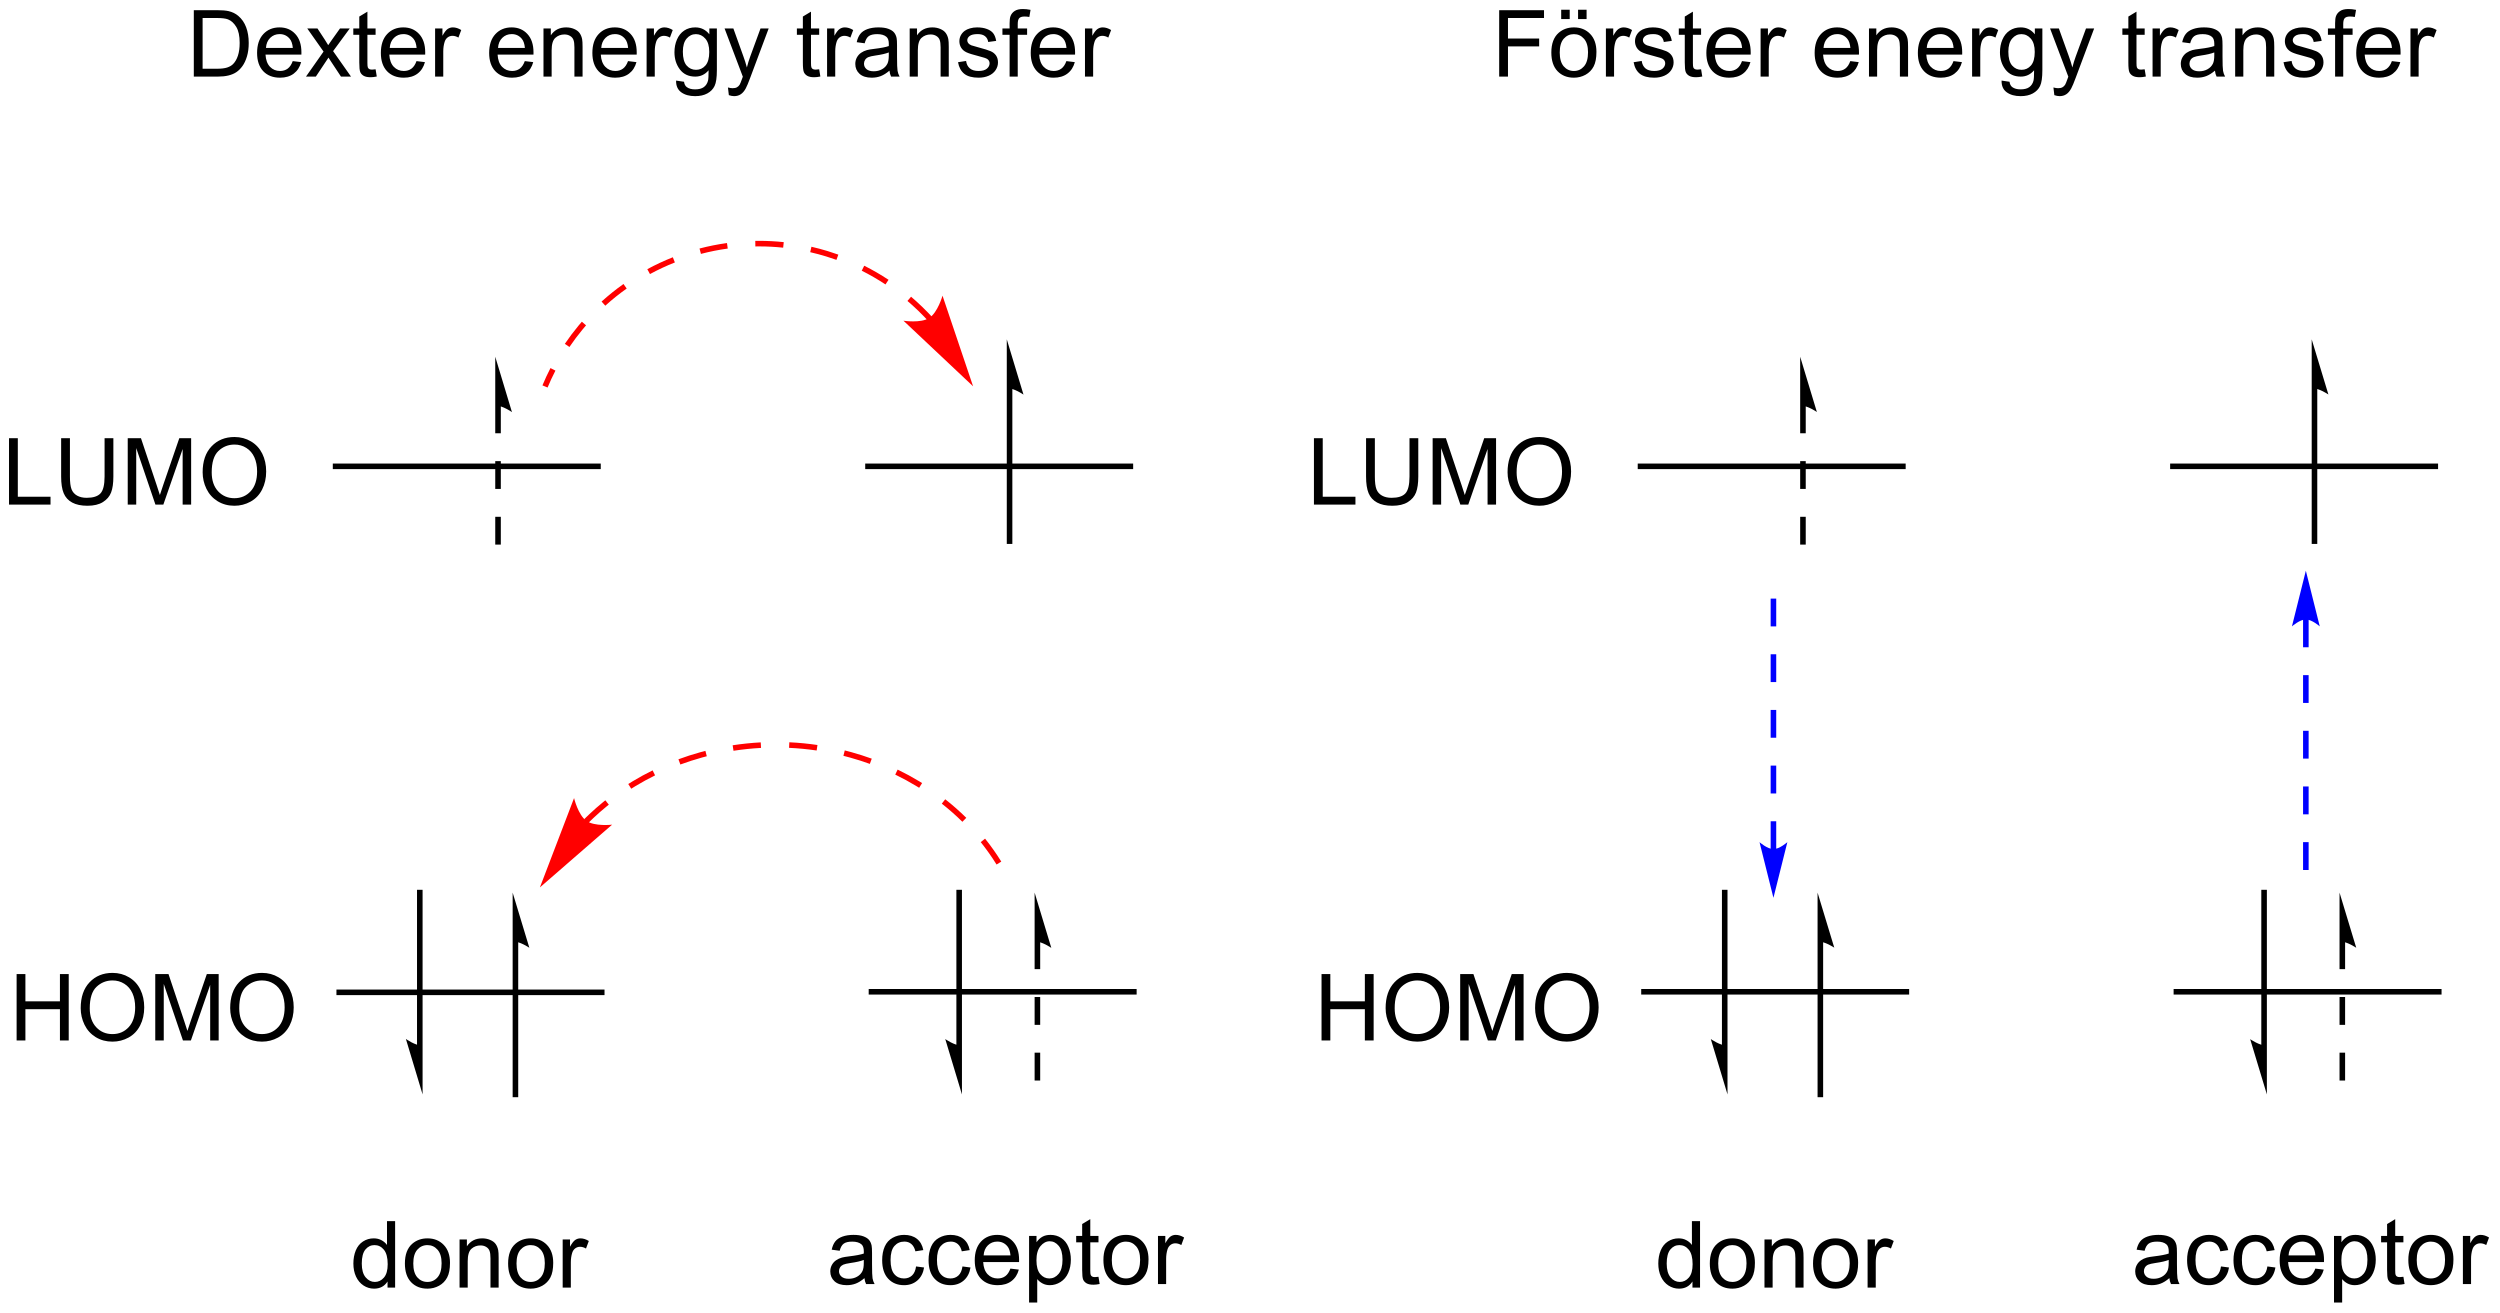 <?xml version="1.0" encoding="UTF-8"?>
<!DOCTYPE svg PUBLIC '-//W3C//DTD SVG 1.0//EN'
          'http://www.w3.org/TR/2001/REC-SVG-20010904/DTD/svg10.dtd'>
<svg stroke-dasharray="none" shape-rendering="auto" xmlns="http://www.w3.org/2000/svg" font-family="'Dialog'" text-rendering="auto" width="739" fill-opacity="1" color-interpolation="auto" color-rendering="auto" preserveAspectRatio="xMidYMid meet" font-size="12px" viewBox="0 0 739 388" fill="black" xmlns:xlink="http://www.w3.org/1999/xlink" stroke="black" image-rendering="auto" stroke-miterlimit="10" stroke-linecap="square" stroke-linejoin="miter" font-style="normal" stroke-width="1" height="388" stroke-dashoffset="0" font-weight="normal" stroke-opacity="1"
><!--Generated by the Batik Graphics2D SVG Generator--><defs id="genericDefs"
  /><g
  ><defs id="defs1"
    ><clipPath clipPathUnits="userSpaceOnUse" id="clipPath1"
      ><path d="M1.811 2.773 L278.713 2.773 L278.713 148.156 L1.811 148.156 L1.811 2.773 Z"
      /></clipPath
      ><clipPath clipPathUnits="userSpaceOnUse" id="clipPath2"
      ><path d="M-0.24 19.683 L-0.24 161.024 L268.963 161.024 L268.963 19.683 Z"
      /></clipPath
    ></defs
    ><g transform="scale(2.667,2.667) translate(-1.811,-2.773) matrix(1.029,0,0,1.029,2.057,-17.473)"
    ><path d="M36 126.862 L36 126.263 L64.875 126.263 L64.875 126.862 Z" stroke="none" clip-path="url(#clipPath2)"
    /></g
    ><g transform="matrix(2.743,0,0,2.743,0.658,-53.99)"
    ><path d="M35.625 70.237 L35.625 69.638 L64.5 69.638 L64.5 70.237 Z" stroke="none" clip-path="url(#clipPath2)"
    /></g
    ><g transform="matrix(2.743,0,0,2.743,0.658,-53.99)"
    ><path d="M93.375 126.862 L93.375 126.263 L122.25 126.263 L122.25 126.862 Z" stroke="none" clip-path="url(#clipPath2)"
    /></g
    ><g transform="matrix(2.743,0,0,2.743,0.658,-53.99)"
    ><path d="M93 70.237 L93 69.638 L121.875 69.638 L121.875 70.237 Z" stroke="none" clip-path="url(#clipPath2)"
    /></g
    ><g transform="matrix(2.743,0,0,2.743,0.658,-53.99)"
    ><path d="M45.3 132.375 L45.3 115.875 L45.3 115.575 L44.7 115.575 L44.7 115.875 L44.7 132.375 L44.7 132.675 L45.3 132.675 L45.3 132.375 ZM45.3 137.625 L45.3 132.375 C44.51 132.375 43.5 131.643 43.5 131.643 Z" stroke="none" clip-path="url(#clipPath2)"
    /></g
    ><g transform="matrix(2.743,0,0,2.743,0.658,-53.99)"
    ><path d="M53.131 69.375 L53.131 72.375 L53.731 72.375 L53.731 69.375 L53.131 69.375 ZM53.131 75.375 L53.131 78.375 L53.731 78.375 L53.731 75.375 L53.131 75.375 ZM53.131 63.375 L53.131 66.375 L53.731 66.375 L53.731 63.375 L53.131 63.375 ZM53.131 58.125 L53.131 63.375 C53.922 63.375 54.931 64.095 54.931 64.095 Z" stroke="none" clip-path="url(#clipPath2)"
    /></g
    ><g transform="matrix(2.743,0,0,2.743,0.658,-53.99)"
    ><path d="M103.425 132.375 L103.425 115.875 L103.425 115.575 L102.825 115.575 L102.825 115.875 L102.825 132.375 L102.825 132.675 L103.425 132.675 L103.425 132.375 ZM103.425 137.625 L103.425 132.375 C102.634 132.375 101.625 131.655 101.625 131.655 Z" stroke="none" clip-path="url(#clipPath2)"
    /></g
    ><g transform="matrix(2.743,0,0,2.743,0.658,-53.99)"
    ><path d="M111.256 127.125 L111.256 130.125 L111.856 130.125 L111.856 127.125 L111.256 127.125 ZM111.256 133.125 L111.256 136.125 L111.856 136.125 L111.856 133.125 L111.256 133.125 ZM111.256 121.125 L111.256 124.125 L111.856 124.125 L111.856 121.125 L111.256 121.125 ZM111.256 115.875 L111.256 121.125 C112.049 121.125 113.056 121.833 113.056 121.833 Z" stroke="none" clip-path="url(#clipPath2)"
    /></g
    ><g transform="matrix(2.743,0,0,2.743,0.658,-53.99)"
    ><path d="M41.523 158.438 L41.523 157.783 Q41.032 158.555 40.075 158.555 Q39.453 158.555 38.932 158.213 Q38.415 157.871 38.128 157.259 Q37.842 156.644 37.842 155.85 Q37.842 155.072 38.099 154.44 Q38.359 153.809 38.877 153.473 Q39.395 153.135 40.036 153.135 Q40.505 153.135 40.869 153.333 Q41.237 153.529 41.465 153.848 L41.465 151.279 L42.34 151.279 L42.34 158.438 L41.523 158.438 ZM38.747 155.85 Q38.747 156.846 39.167 157.34 Q39.587 157.832 40.156 157.832 Q40.732 157.832 41.136 157.36 Q41.54 156.888 41.54 155.921 Q41.54 154.857 41.13 154.359 Q40.719 153.861 40.117 153.861 Q39.531 153.861 39.137 154.339 Q38.747 154.818 38.747 155.85 ZM43.394 155.843 Q43.394 154.404 44.194 153.711 Q44.865 153.135 45.825 153.135 Q46.896 153.135 47.573 153.835 Q48.254 154.535 48.254 155.772 Q48.254 156.771 47.951 157.347 Q47.651 157.92 47.078 158.239 Q46.505 158.555 45.825 158.555 Q44.738 158.555 44.064 157.858 Q43.394 157.158 43.394 155.843 ZM44.298 155.843 Q44.298 156.839 44.731 157.337 Q45.168 157.832 45.825 157.832 Q46.48 157.832 46.912 157.334 Q47.349 156.836 47.349 155.814 Q47.349 154.853 46.912 154.359 Q46.476 153.861 45.825 153.861 Q45.168 153.861 44.731 154.356 Q44.298 154.847 44.298 155.843 ZM49.284 158.438 L49.284 153.252 L50.075 153.252 L50.075 153.988 Q50.645 153.135 51.725 153.135 Q52.194 153.135 52.585 153.304 Q52.978 153.47 53.174 153.744 Q53.369 154.017 53.447 154.394 Q53.496 154.639 53.496 155.247 L53.496 158.438 L52.617 158.438 L52.617 155.283 Q52.617 154.746 52.513 154.479 Q52.412 154.212 52.152 154.056 Q51.891 153.897 51.54 153.897 Q50.977 153.897 50.57 154.255 Q50.163 154.609 50.163 155.606 L50.163 158.438 L49.284 158.438 ZM54.517 155.843 Q54.517 154.404 55.317 153.711 Q55.988 153.135 56.948 153.135 Q58.019 153.135 58.696 153.835 Q59.377 154.535 59.377 155.772 Q59.377 156.771 59.074 157.347 Q58.774 157.92 58.202 158.239 Q57.629 158.555 56.948 158.555 Q55.861 158.555 55.187 157.858 Q54.517 157.158 54.517 155.843 ZM55.422 155.843 Q55.422 156.839 55.855 157.337 Q56.291 157.832 56.948 157.832 Q57.602 157.832 58.035 157.334 Q58.472 156.836 58.472 155.814 Q58.472 154.853 58.035 154.359 Q57.599 153.861 56.948 153.861 Q56.291 153.861 55.855 154.356 Q55.422 154.847 55.422 155.843 ZM60.397 158.438 L60.397 153.252 L61.188 153.252 L61.188 154.036 Q61.491 153.486 61.745 153.31 Q62.002 153.135 62.311 153.135 Q62.754 153.135 63.213 153.418 L62.91 154.232 Q62.588 154.043 62.266 154.043 Q61.979 154.043 61.748 154.215 Q61.52 154.388 61.422 154.697 Q61.276 155.166 61.276 155.723 L61.276 158.438 L60.397 158.438 Z" stroke="none" clip-path="url(#clipPath2)"
    /></g
    ><g transform="matrix(2.743,0,0,2.743,0.658,-53.99)"
    ><path d="M92.918 157.421 Q92.43 157.838 91.977 158.01 Q91.528 158.18 91.01 158.18 Q90.154 158.18 89.695 157.763 Q89.236 157.343 89.236 156.695 Q89.236 156.315 89.409 155.999 Q89.585 155.683 89.865 155.494 Q90.144 155.302 90.496 155.204 Q90.757 155.136 91.277 155.074 Q92.342 154.947 92.846 154.772 Q92.85 154.589 92.85 154.54 Q92.85 154.003 92.602 153.785 Q92.264 153.486 91.6 153.486 Q90.981 153.486 90.685 153.704 Q90.389 153.922 90.249 154.472 L89.389 154.355 Q89.507 153.805 89.773 153.466 Q90.044 153.124 90.551 152.942 Q91.059 152.76 91.727 152.76 Q92.391 152.76 92.804 152.916 Q93.221 153.072 93.416 153.31 Q93.611 153.544 93.689 153.906 Q93.735 154.13 93.735 154.716 L93.735 155.888 Q93.735 157.115 93.79 157.441 Q93.846 157.763 94.012 158.062 L93.094 158.062 Q92.957 157.789 92.918 157.421 ZM92.846 155.458 Q92.368 155.654 91.411 155.79 Q90.867 155.869 90.643 155.966 Q90.418 156.064 90.294 156.253 Q90.174 156.441 90.174 156.669 Q90.174 157.021 90.441 157.255 Q90.708 157.49 91.219 157.49 Q91.727 157.49 92.12 157.268 Q92.518 157.047 92.703 156.66 Q92.846 156.363 92.846 155.781 L92.846 155.458 ZM98.48 156.161 L99.345 156.275 Q99.202 157.167 98.62 157.675 Q98.037 158.18 97.187 158.18 Q96.123 158.18 95.475 157.483 Q94.827 156.786 94.827 155.488 Q94.827 154.648 95.104 154.019 Q95.384 153.388 95.954 153.076 Q96.523 152.76 97.19 152.76 Q98.037 152.76 98.574 153.186 Q99.111 153.613 99.261 154.4 L98.408 154.531 Q98.284 154.01 97.975 153.746 Q97.666 153.482 97.226 153.482 Q96.562 153.482 96.145 153.958 Q95.732 154.433 95.732 155.465 Q95.732 156.51 96.132 156.985 Q96.533 157.457 97.177 157.457 Q97.695 157.457 98.04 157.141 Q98.388 156.822 98.48 156.161 ZM103.48 156.161 L104.345 156.275 Q104.202 157.167 103.62 157.675 Q103.037 158.18 102.187 158.18 Q101.123 158.18 100.475 157.483 Q99.827 156.786 99.827 155.488 Q99.827 154.648 100.104 154.019 Q100.384 153.388 100.954 153.076 Q101.523 152.76 102.19 152.76 Q103.037 152.76 103.574 153.186 Q104.111 153.613 104.261 154.4 L103.408 154.531 Q103.284 154.01 102.975 153.746 Q102.666 153.482 102.226 153.482 Q101.562 153.482 101.145 153.958 Q100.732 154.433 100.732 155.465 Q100.732 156.51 101.132 156.985 Q101.533 157.457 102.177 157.457 Q102.695 157.457 103.04 157.141 Q103.388 156.822 103.48 156.161 ZM108.645 156.393 L109.554 156.503 Q109.339 157.301 108.756 157.74 Q108.177 158.18 107.275 158.18 Q106.136 158.18 105.468 157.48 Q104.804 156.777 104.804 155.514 Q104.804 154.205 105.478 153.482 Q106.152 152.76 107.226 152.76 Q108.265 152.76 108.922 153.469 Q109.583 154.176 109.583 155.458 Q109.583 155.536 109.58 155.693 L105.713 155.693 Q105.761 156.549 106.194 157.005 Q106.63 157.457 107.278 157.457 Q107.763 157.457 108.105 157.203 Q108.447 156.949 108.645 156.393 ZM105.761 154.97 L108.655 154.97 Q108.597 154.316 108.323 153.99 Q107.903 153.482 107.236 153.482 Q106.63 153.482 106.217 153.889 Q105.804 154.293 105.761 154.97 ZM110.659 160.051 L110.659 152.877 L111.46 152.877 L111.46 153.551 Q111.743 153.154 112.098 152.958 Q112.456 152.76 112.963 152.76 Q113.628 152.76 114.135 153.102 Q114.643 153.443 114.9 154.065 Q115.161 154.687 115.161 155.429 Q115.161 156.227 114.874 156.865 Q114.588 157.499 114.044 157.841 Q113.501 158.18 112.898 158.18 Q112.459 158.18 112.111 157.994 Q111.762 157.809 111.538 157.525 L111.538 160.051 L110.659 160.051 ZM111.453 155.497 Q111.453 156.5 111.857 156.978 Q112.264 157.457 112.84 157.457 Q113.426 157.457 113.842 156.962 Q114.262 156.464 114.262 155.426 Q114.262 154.433 113.852 153.941 Q113.445 153.447 112.879 153.447 Q112.319 153.447 111.886 153.974 Q111.453 154.498 111.453 155.497 ZM118.138 157.275 L118.265 158.053 Q117.894 158.131 117.601 158.131 Q117.122 158.131 116.858 157.981 Q116.595 157.828 116.487 157.581 Q116.38 157.333 116.38 156.542 L116.38 153.56 L115.735 153.56 L115.735 152.877 L116.38 152.877 L116.38 151.591 L117.255 151.064 L117.255 152.877 L118.138 152.877 L118.138 153.56 L117.255 153.56 L117.255 156.591 Q117.255 156.969 117.301 157.076 Q117.347 157.184 117.451 157.249 Q117.558 157.31 117.754 157.31 Q117.9 157.31 118.138 157.275 ZM118.67 155.468 Q118.67 154.029 119.471 153.336 Q120.141 152.76 121.102 152.76 Q122.172 152.76 122.85 153.46 Q123.53 154.16 123.53 155.397 Q123.53 156.396 123.227 156.972 Q122.928 157.545 122.355 157.864 Q121.782 158.18 121.102 158.18 Q120.014 158.18 119.341 157.483 Q118.67 156.783 118.67 155.468 ZM119.575 155.468 Q119.575 156.464 120.008 156.962 Q120.444 157.457 121.102 157.457 Q121.756 157.457 122.189 156.959 Q122.625 156.461 122.625 155.439 Q122.625 154.478 122.189 153.984 Q121.753 153.486 121.102 153.486 Q120.444 153.486 120.008 153.981 Q119.575 154.472 119.575 155.468 ZM124.55 158.062 L124.55 152.877 L125.341 152.877 L125.341 153.661 Q125.644 153.111 125.898 152.935 Q126.155 152.76 126.465 152.76 Q126.907 152.76 127.366 153.043 L127.064 153.857 Q126.741 153.668 126.419 153.668 Q126.132 153.668 125.901 153.84 Q125.674 154.013 125.576 154.322 Q125.429 154.791 125.429 155.348 L125.429 158.062 L124.55 158.062 Z" stroke="none" clip-path="url(#clipPath2)"
    /></g
    ><g transform="matrix(2.743,0,0,2.743,0.658,-53.99)"
    ><path d="M1.551 131.812 L1.551 124.654 L2.498 124.654 L2.498 127.594 L6.219 127.594 L6.219 124.654 L7.166 124.654 L7.166 131.812 L6.219 131.812 L6.219 128.437 L2.498 128.437 L2.498 131.812 L1.551 131.812 ZM8.457 128.326 Q8.457 126.542 9.414 125.537 Q10.371 124.527 11.884 124.527 Q12.874 124.527 13.668 125.003 Q14.466 125.475 14.883 126.321 Q15.302 127.167 15.302 128.242 Q15.302 129.332 14.863 130.191 Q14.424 131.051 13.616 131.494 Q12.812 131.936 11.878 131.936 Q10.869 131.936 10.071 131.448 Q9.277 130.956 8.867 130.113 Q8.457 129.267 8.457 128.326 ZM9.433 128.339 Q9.433 129.635 10.127 130.38 Q10.823 131.122 11.875 131.122 Q12.942 131.122 13.633 130.37 Q14.326 129.619 14.326 128.238 Q14.326 127.363 14.03 126.712 Q13.733 126.061 13.164 125.703 Q12.597 125.341 11.888 125.341 Q10.882 125.341 10.156 126.034 Q9.433 126.725 9.433 128.339 ZM16.492 131.812 L16.492 124.654 L17.918 124.654 L19.614 129.723 Q19.848 130.429 19.956 130.781 Q20.076 130.39 20.337 129.635 L22.049 124.654 L23.325 124.654 L23.325 131.812 L22.41 131.812 L22.41 125.82 L20.33 131.812 L19.477 131.812 L17.407 125.719 L17.407 131.812 L16.492 131.812 ZM24.565 128.326 Q24.565 126.542 25.522 125.537 Q26.479 124.527 27.993 124.527 Q28.982 124.527 29.777 125.003 Q30.574 125.475 30.991 126.321 Q31.411 127.167 31.411 128.242 Q31.411 129.332 30.971 130.191 Q30.532 131.051 29.725 131.494 Q28.921 131.936 27.986 131.936 Q26.977 131.936 26.18 131.448 Q25.385 130.956 24.975 130.113 Q24.565 129.267 24.565 128.326 ZM25.542 128.339 Q25.542 129.635 26.235 130.38 Q26.932 131.122 27.983 131.122 Q29.051 131.122 29.741 130.37 Q30.434 129.619 30.434 128.238 Q30.434 127.363 30.138 126.712 Q29.842 126.061 29.272 125.703 Q28.706 125.341 27.996 125.341 Q26.99 125.341 26.264 126.034 Q25.542 126.725 25.542 128.339 Z" stroke="none" clip-path="url(#clipPath2)"
    /></g
    ><g transform="matrix(2.743,0,0,2.743,0.658,-53.99)"
    ><path d="M0.732 74.062 L0.732 66.904 L1.68 66.904 L1.68 73.216 L5.205 73.216 L5.205 74.062 L0.732 74.062 ZM11.03 66.904 L11.977 66.904 L11.977 71.038 Q11.977 72.119 11.733 72.754 Q11.489 73.389 10.851 73.789 Q10.216 74.186 9.181 74.186 Q8.175 74.186 7.534 73.838 Q6.896 73.49 6.623 72.835 Q6.349 72.178 6.349 71.038 L6.349 66.904 L7.296 66.904 L7.296 71.035 Q7.296 71.966 7.469 72.409 Q7.642 72.852 8.065 73.092 Q8.488 73.33 9.097 73.33 Q10.142 73.33 10.584 72.858 Q11.03 72.383 11.03 71.035 L11.03 66.904 ZM13.525 74.062 L13.525 66.904 L14.951 66.904 L16.647 71.973 Q16.881 72.679 16.989 73.031 Q17.109 72.64 17.37 71.885 L19.082 66.904 L20.358 66.904 L20.358 74.062 L19.443 74.062 L19.443 68.07 L17.363 74.062 L16.51 74.062 L14.44 67.969 L14.44 74.062 L13.525 74.062 ZM21.598 70.576 Q21.598 68.792 22.555 67.787 Q23.512 66.777 25.026 66.777 Q26.016 66.777 26.81 67.253 Q27.607 67.725 28.024 68.571 Q28.444 69.417 28.444 70.492 Q28.444 71.582 28.005 72.441 Q27.565 73.301 26.758 73.743 Q25.954 74.186 25.02 74.186 Q24.01 74.186 23.213 73.698 Q22.419 73.206 22.009 72.363 Q21.598 71.517 21.598 70.576 ZM22.575 70.589 Q22.575 71.885 23.268 72.63 Q23.965 73.372 25.016 73.372 Q26.084 73.372 26.774 72.62 Q27.467 71.868 27.467 70.488 Q27.467 69.613 27.171 68.962 Q26.875 68.311 26.305 67.953 Q25.739 67.591 25.029 67.591 Q24.023 67.591 23.297 68.284 Q22.575 68.975 22.575 70.589 Z" stroke="none" clip-path="url(#clipPath2)"
    /></g
    ><g fill="red" transform="matrix(2.743,0,0,2.743,0.658,-53.99)" stroke="red"
    ><path d="M95.514 49.835 C94.673 49.279 93.798 48.772 92.894 48.319 L92.626 48.855 C93.508 49.297 94.362 49.792 95.183 50.336 L95.514 49.835 ZM90.103 47.123 C89.725 46.987 89.343 46.86 88.957 46.742 C88.38 46.565 87.796 46.409 87.205 46.274 L87.072 46.859 C87.649 46.991 88.219 47.144 88.782 47.316 C89.158 47.431 89.531 47.555 89.9 47.687 L90.103 47.123 ZM84.221 45.777 C83.341 45.684 82.452 45.637 81.554 45.638 C81.42 45.638 81.286 45.639 81.153 45.641 L81.162 46.241 C81.293 46.239 81.423 46.237 81.554 46.237 C82.43 46.237 83.299 46.283 84.157 46.374 L84.221 45.777 ZM78.103 45.874 C77.101 46.013 76.113 46.21 75.145 46.464 L75.297 47.044 C76.242 46.797 77.206 46.604 78.185 46.469 L78.103 45.874 ZM72.267 47.407 C71.324 47.78 70.406 48.209 69.518 48.69 L69.805 49.218 C70.671 48.748 71.567 48.329 72.488 47.965 L72.267 47.407 ZM66.95 50.288 C66.126 50.871 65.338 51.503 64.589 52.181 L64.992 52.626 C65.723 51.963 66.493 51.346 67.296 50.777 L66.95 50.288 ZM62.463 54.352 C62.334 54.5 62.207 54.651 62.081 54.803 C61.568 55.422 61.084 56.068 60.629 56.739 L61.126 57.075 C61.569 56.421 62.043 55.79 62.543 55.185 C62.666 55.037 62.79 54.89 62.916 54.745 L62.463 54.352 ZM59.082 59.348 C58.77 59.954 58.481 60.576 58.216 61.213 L58.77 61.444 C59.029 60.822 59.311 60.214 59.616 59.623 L59.082 59.348 ZM100.132 53.76 L100.131 53.759 L100.129 53.757 L100.119 53.747 C100.015 53.634 99.909 53.522 99.803 53.411 C99.377 52.968 98.936 52.541 98.481 52.131 C98.303 51.971 98.122 51.813 97.94 51.658 L97.552 52.115 C97.73 52.267 97.905 52.42 98.079 52.577 C98.524 52.977 98.955 53.394 99.37 53.827 C99.474 53.935 99.577 54.044 99.679 54.154 L99.689 54.165 L99.69 54.166 L99.69 54.166 L100.132 53.76 ZM104.625 61.312 L101.33 51.545 C101.33 51.545 100.822 53.357 99.901 53.947 C98.98 54.538 97.122 54.245 97.122 54.245 Z" stroke="none" clip-path="url(#clipPath2)"
    /></g
    ><g fill="red" transform="matrix(2.743,0,0,2.743,0.658,-53.99)" stroke="red"
    ><path d="M67.785 104.68 C67.94 104.582 68.096 104.486 68.252 104.391 C68.934 103.98 69.635 103.596 70.355 103.241 L70.089 102.703 C69.354 103.065 68.638 103.457 67.942 103.877 C67.782 103.974 67.623 104.073 67.465 104.172 L67.785 104.68 ZM73.08 102.07 C73.839 101.79 74.612 101.54 75.4 101.321 C75.575 101.272 75.751 101.225 75.927 101.18 L75.778 100.599 C75.598 100.645 75.419 100.693 75.24 100.743 C74.436 100.966 73.646 101.221 72.872 101.507 L73.08 102.07 ZM78.806 100.59 C79.781 100.439 80.772 100.337 81.773 100.283 L81.741 99.684 C80.719 99.739 79.71 99.844 78.715 99.997 L78.806 100.59 ZM84.794 100.274 C85.796 100.321 86.788 100.417 87.766 100.561 L87.853 99.968 C86.856 99.821 85.845 99.722 84.822 99.674 L84.794 100.274 ZM90.651 101.134 C90.894 101.195 91.136 101.259 91.377 101.326 C92.096 101.526 92.804 101.752 93.499 102.004 L93.704 101.44 C92.994 101.183 92.272 100.952 91.538 100.748 C91.292 100.68 91.045 100.614 90.796 100.552 L90.651 101.134 ZM96.235 103.158 C97.02 103.538 97.783 103.953 98.522 104.401 C98.62 104.459 98.717 104.519 98.813 104.579 L99.13 104.07 C99.032 104.008 98.933 103.948 98.833 103.887 C98.078 103.43 97.298 103.007 96.496 102.618 L96.235 103.158 ZM101.254 106.289 C102.031 106.9 102.772 107.552 103.471 108.243 L103.893 107.816 C103.177 107.109 102.42 106.442 101.624 105.817 L101.254 106.289 ZM105.448 110.434 C106.064 111.204 106.634 112.01 107.153 112.849 L107.664 112.533 C107.131 111.673 106.548 110.848 105.916 110.059 L105.448 110.434 ZM63.16 108.37 L63.165 108.365 L63.175 108.355 L63.196 108.334 C63.252 108.278 63.308 108.223 63.364 108.168 C63.477 108.058 63.59 107.949 63.705 107.84 C64.163 107.407 64.639 106.99 65.13 106.59 C65.209 106.525 65.289 106.46 65.369 106.397 L64.995 105.928 C64.913 105.993 64.832 106.058 64.751 106.125 C64.249 106.534 63.763 106.961 63.293 107.404 C63.176 107.515 63.06 107.626 62.944 107.739 C62.887 107.796 62.83 107.852 62.772 107.909 L62.751 107.93 L62.74 107.941 L62.735 107.947 L63.16 108.37 ZM57.942 115.316 L65.722 108.554 C65.722 108.554 63.853 108.772 62.957 108.145 C62.06 107.518 61.624 105.688 61.624 105.688 Z" stroke="none" clip-path="url(#clipPath2)"
    /></g
    ><g transform="matrix(2.743,0,0,2.743,0.658,-53.99)"
    ><path d="M108.256 61.5 L108.256 78 L108.256 78.3 L108.856 78.3 L108.856 78 L108.856 61.5 L108.856 61.2 L108.256 61.2 L108.256 61.5 ZM108.256 56.25 L108.256 61.5 C109.049 61.5 110.056 62.208 110.056 62.208 Z" stroke="none" clip-path="url(#clipPath2)"
    /></g
    ><g transform="matrix(2.743,0,0,2.743,0.658,-53.99)"
    ><path d="M55.006 121.125 L55.006 137.625 L55.006 137.925 L55.606 137.925 L55.606 137.625 L55.606 121.125 L55.606 120.825 L55.006 120.825 L55.006 121.125 ZM55.006 115.875 L55.006 121.125 C55.8 121.125 56.806 121.821 56.806 121.821 Z" stroke="none" clip-path="url(#clipPath2)"
    /></g
    ><g transform="matrix(2.743,0,0,2.743,0.658,-53.99)"
    ><path d="M20.646 27.938 L20.646 20.779 L23.114 20.779 Q23.947 20.779 24.387 20.88 Q25.002 21.023 25.438 21.395 Q26.005 21.873 26.285 22.619 Q26.564 23.361 26.564 24.318 Q26.564 25.135 26.372 25.766 Q26.184 26.395 25.884 26.808 Q25.588 27.218 25.233 27.456 Q24.881 27.693 24.38 27.817 Q23.879 27.938 23.231 27.938 L20.646 27.938 ZM21.594 27.091 L23.124 27.091 Q23.83 27.091 24.234 26.961 Q24.637 26.828 24.875 26.59 Q25.213 26.251 25.399 25.685 Q25.588 25.115 25.588 24.305 Q25.588 23.182 25.22 22.579 Q24.852 21.974 24.325 21.769 Q23.944 21.622 23.098 21.622 L21.594 21.622 L21.594 27.091 ZM31.306 26.268 L32.214 26.378 Q31.999 27.176 31.416 27.615 Q30.837 28.055 29.935 28.055 Q28.796 28.055 28.129 27.355 Q27.465 26.652 27.465 25.389 Q27.465 24.08 28.138 23.357 Q28.812 22.635 29.886 22.635 Q30.925 22.635 31.582 23.344 Q32.243 24.051 32.243 25.333 Q32.243 25.412 32.24 25.568 L28.373 25.568 Q28.422 26.424 28.855 26.88 Q29.291 27.332 29.939 27.332 Q30.424 27.332 30.765 27.078 Q31.107 26.824 31.306 26.268 ZM28.422 24.845 L31.315 24.845 Q31.257 24.191 30.983 23.865 Q30.564 23.357 29.896 23.357 Q29.291 23.357 28.877 23.764 Q28.464 24.168 28.422 24.845 ZM32.733 27.938 L34.628 25.242 L32.873 22.752 L33.973 22.752 L34.768 23.966 Q34.992 24.314 35.129 24.549 Q35.344 24.227 35.526 23.976 L36.398 22.752 L37.45 22.752 L35.656 25.193 L37.587 27.938 L36.506 27.938 L35.441 26.326 L35.158 25.89 L33.797 27.938 L32.733 27.938 ZM40.236 27.15 L40.363 27.928 Q39.992 28.006 39.699 28.006 Q39.221 28.006 38.957 27.856 Q38.693 27.703 38.586 27.456 Q38.478 27.208 38.478 26.417 L38.478 23.436 L37.834 23.436 L37.834 22.752 L38.478 22.752 L38.478 21.466 L39.354 20.939 L39.354 22.752 L40.236 22.752 L40.236 23.436 L39.354 23.436 L39.354 26.466 Q39.354 26.844 39.4 26.951 Q39.445 27.059 39.55 27.124 Q39.657 27.186 39.852 27.186 Q39.999 27.186 40.236 27.15 ZM44.645 26.268 L45.554 26.378 Q45.339 27.176 44.756 27.615 Q44.177 28.055 43.275 28.055 Q42.136 28.055 41.468 27.355 Q40.804 26.652 40.804 25.389 Q40.804 24.08 41.478 23.357 Q42.152 22.635 43.226 22.635 Q44.265 22.635 44.922 23.344 Q45.583 24.051 45.583 25.333 Q45.583 25.412 45.58 25.568 L41.713 25.568 Q41.761 26.424 42.194 26.88 Q42.63 27.332 43.278 27.332 Q43.763 27.332 44.105 27.078 Q44.447 26.824 44.645 26.268 ZM41.761 24.845 L44.655 24.845 Q44.597 24.191 44.323 23.865 Q43.903 23.357 43.236 23.357 Q42.63 23.357 42.217 23.764 Q41.804 24.168 41.761 24.845 ZM46.649 27.938 L46.649 22.752 L47.44 22.752 L47.44 23.537 Q47.743 22.986 47.997 22.811 Q48.254 22.635 48.563 22.635 Q49.006 22.635 49.465 22.918 L49.162 23.732 Q48.84 23.543 48.518 23.543 Q48.231 23.543 48 23.715 Q47.772 23.888 47.675 24.197 Q47.528 24.666 47.528 25.223 L47.528 27.938 L46.649 27.938 ZM56.315 26.268 L57.224 26.378 Q57.009 27.176 56.426 27.615 Q55.847 28.055 54.945 28.055 Q53.806 28.055 53.138 27.355 Q52.474 26.652 52.474 25.389 Q52.474 24.08 53.148 23.357 Q53.822 22.635 54.896 22.635 Q55.935 22.635 56.592 23.344 Q57.253 24.051 57.253 25.333 Q57.253 25.412 57.25 25.568 L53.383 25.568 Q53.431 26.424 53.864 26.88 Q54.3 27.332 54.948 27.332 Q55.433 27.332 55.775 27.078 Q56.117 26.824 56.315 26.268 ZM53.431 24.845 L56.325 24.845 Q56.267 24.191 55.993 23.865 Q55.573 23.357 54.906 23.357 Q54.3 23.357 53.887 23.764 Q53.474 24.168 53.431 24.845 ZM58.329 27.938 L58.329 22.752 L59.12 22.752 L59.12 23.488 Q59.69 22.635 60.77 22.635 Q61.239 22.635 61.63 22.804 Q62.023 22.97 62.219 23.244 Q62.414 23.517 62.492 23.895 Q62.541 24.139 62.541 24.747 L62.541 27.938 L61.662 27.938 L61.662 24.783 Q61.662 24.246 61.558 23.979 Q61.457 23.712 61.197 23.556 Q60.936 23.396 60.585 23.396 Q60.022 23.396 59.615 23.755 Q59.208 24.109 59.208 25.105 L59.208 27.938 L58.329 27.938 ZM67.439 26.268 L68.347 26.378 Q68.132 27.176 67.549 27.615 Q66.97 28.055 66.068 28.055 Q64.929 28.055 64.261 27.355 Q63.597 26.652 63.597 25.389 Q63.597 24.08 64.271 23.357 Q64.945 22.635 66.019 22.635 Q67.058 22.635 67.715 23.344 Q68.376 24.051 68.376 25.333 Q68.376 25.412 68.373 25.568 L64.505 25.568 Q64.554 26.424 64.987 26.88 Q65.424 27.332 66.071 27.332 Q66.556 27.332 66.898 27.078 Q67.24 26.824 67.439 26.268 ZM64.554 24.845 L67.448 24.845 Q67.39 24.191 67.116 23.865 Q66.696 23.357 66.029 23.357 Q65.424 23.357 65.01 23.764 Q64.597 24.168 64.554 24.845 ZM69.442 27.938 L69.442 22.752 L70.233 22.752 L70.233 23.537 Q70.536 22.986 70.79 22.811 Q71.047 22.635 71.356 22.635 Q71.799 22.635 72.258 22.918 L71.955 23.732 Q71.633 23.543 71.311 23.543 Q71.024 23.543 70.793 23.715 Q70.565 23.888 70.467 24.197 Q70.321 24.666 70.321 25.223 L70.321 27.938 L69.442 27.938 ZM72.619 28.367 L73.475 28.494 Q73.527 28.891 73.772 29.07 Q74.1 29.314 74.667 29.314 Q75.275 29.314 75.607 29.07 Q75.939 28.826 76.057 28.387 Q76.125 28.12 76.122 27.257 Q75.546 27.938 74.686 27.938 Q73.615 27.938 73.029 27.166 Q72.443 26.395 72.443 25.314 Q72.443 24.572 72.71 23.947 Q72.981 23.318 73.492 22.977 Q74.003 22.635 74.689 22.635 Q75.607 22.635 76.203 23.377 L76.203 22.752 L77.014 22.752 L77.014 27.234 Q77.014 28.445 76.766 28.95 Q76.522 29.458 75.985 29.751 Q75.451 30.044 74.67 30.044 Q73.742 30.044 73.169 29.624 Q72.6 29.207 72.619 28.367 ZM73.348 25.252 Q73.348 26.271 73.752 26.74 Q74.159 27.208 74.768 27.208 Q75.373 27.208 75.783 26.743 Q76.193 26.277 76.193 25.281 Q76.193 24.328 75.77 23.846 Q75.35 23.361 74.755 23.361 Q74.169 23.361 73.758 23.839 Q73.348 24.314 73.348 25.252 ZM78.304 29.936 L78.207 29.109 Q78.493 29.188 78.708 29.188 Q79.001 29.188 79.177 29.09 Q79.353 28.992 79.466 28.816 Q79.548 28.686 79.733 28.162 Q79.759 28.09 79.811 27.947 L77.845 22.752 L78.793 22.752 L79.87 25.753 Q80.082 26.326 80.248 26.954 Q80.397 26.349 80.609 25.773 L81.716 22.752 L82.595 22.752 L80.622 28.025 Q80.306 28.881 80.13 29.204 Q79.896 29.637 79.593 29.838 Q79.291 30.044 78.871 30.044 Q78.617 30.044 78.304 29.936 ZM88.039 27.15 L88.166 27.928 Q87.795 28.006 87.502 28.006 Q87.023 28.006 86.76 27.856 Q86.496 27.703 86.389 27.456 Q86.281 27.208 86.281 26.417 L86.281 23.436 L85.637 23.436 L85.637 22.752 L86.281 22.752 L86.281 21.466 L87.157 20.939 L87.157 22.752 L88.039 22.752 L88.039 23.436 L87.157 23.436 L87.157 26.466 Q87.157 26.844 87.203 26.951 Q87.248 27.059 87.352 27.124 Q87.46 27.186 87.655 27.186 Q87.801 27.186 88.039 27.15 ZM88.89 27.938 L88.89 22.752 L89.681 22.752 L89.681 23.537 Q89.984 22.986 90.238 22.811 Q90.495 22.635 90.804 22.635 Q91.247 22.635 91.706 22.918 L91.403 23.732 Q91.081 23.543 90.759 23.543 Q90.472 23.543 90.241 23.715 Q90.013 23.888 89.916 24.197 Q89.769 24.666 89.769 25.223 L89.769 27.938 L88.89 27.938 ZM95.612 27.296 Q95.124 27.713 94.671 27.885 Q94.222 28.055 93.705 28.055 Q92.849 28.055 92.39 27.638 Q91.931 27.218 91.931 26.57 Q91.931 26.189 92.103 25.874 Q92.279 25.558 92.559 25.369 Q92.839 25.177 93.19 25.079 Q93.451 25.011 93.972 24.949 Q95.036 24.822 95.541 24.646 Q95.544 24.464 95.544 24.415 Q95.544 23.878 95.296 23.66 Q94.958 23.361 94.294 23.361 Q93.675 23.361 93.379 23.579 Q93.083 23.797 92.943 24.347 L92.084 24.23 Q92.201 23.68 92.468 23.341 Q92.738 22.999 93.246 22.817 Q93.754 22.635 94.421 22.635 Q95.085 22.635 95.498 22.791 Q95.915 22.947 96.11 23.185 Q96.306 23.419 96.384 23.781 Q96.429 24.005 96.429 24.591 L96.429 25.763 Q96.429 26.99 96.485 27.316 Q96.54 27.638 96.706 27.938 L95.788 27.938 Q95.651 27.664 95.612 27.296 ZM95.541 25.333 Q95.062 25.529 94.105 25.665 Q93.561 25.744 93.337 25.841 Q93.112 25.939 92.989 26.128 Q92.868 26.316 92.868 26.544 Q92.868 26.896 93.135 27.13 Q93.402 27.365 93.913 27.365 Q94.421 27.365 94.815 27.143 Q95.212 26.922 95.397 26.535 Q95.541 26.238 95.541 25.656 L95.541 25.333 ZM97.792 27.938 L97.792 22.752 L98.583 22.752 L98.583 23.488 Q99.152 22.635 100.233 22.635 Q100.702 22.635 101.092 22.804 Q101.486 22.97 101.682 23.244 Q101.877 23.517 101.955 23.895 Q102.004 24.139 102.004 24.747 L102.004 27.938 L101.125 27.938 L101.125 24.783 Q101.125 24.246 101.021 23.979 Q100.92 23.712 100.659 23.556 Q100.399 23.396 100.047 23.396 Q99.484 23.396 99.078 23.755 Q98.671 24.109 98.671 25.105 L98.671 27.938 L97.792 27.938 ZM103.002 26.388 L103.871 26.251 Q103.942 26.775 104.278 27.055 Q104.613 27.332 105.212 27.332 Q105.817 27.332 106.11 27.085 Q106.403 26.837 106.403 26.505 Q106.403 26.209 106.146 26.037 Q105.964 25.919 105.248 25.74 Q104.281 25.496 103.907 25.317 Q103.532 25.138 103.34 24.826 Q103.148 24.51 103.148 24.129 Q103.148 23.781 103.304 23.488 Q103.464 23.191 103.737 22.996 Q103.942 22.843 104.297 22.739 Q104.652 22.635 105.056 22.635 Q105.668 22.635 106.127 22.811 Q106.589 22.986 106.807 23.286 Q107.028 23.585 107.113 24.09 L106.254 24.207 Q106.195 23.807 105.912 23.582 Q105.632 23.357 105.121 23.357 Q104.515 23.357 104.255 23.559 Q103.998 23.758 103.998 24.025 Q103.998 24.197 104.105 24.334 Q104.213 24.474 104.44 24.568 Q104.574 24.617 105.218 24.793 Q106.149 25.04 106.517 25.2 Q106.888 25.359 107.097 25.662 Q107.308 25.965 107.308 26.414 Q107.308 26.854 107.051 27.241 Q106.794 27.628 106.309 27.843 Q105.827 28.055 105.218 28.055 Q104.206 28.055 103.675 27.635 Q103.148 27.215 103.002 26.388 ZM108.561 27.938 L108.561 23.436 L107.787 23.436 L107.787 22.752 L108.561 22.752 L108.561 22.199 Q108.561 21.678 108.656 21.424 Q108.783 21.082 109.102 20.87 Q109.421 20.656 109.997 20.656 Q110.368 20.656 110.817 20.744 L110.687 21.512 Q110.414 21.463 110.17 21.463 Q109.769 21.463 109.603 21.635 Q109.437 21.805 109.437 22.273 L109.437 22.752 L110.446 22.752 L110.446 23.436 L109.437 23.436 L109.437 27.938 L108.561 27.938 ZM114.68 26.268 L115.588 26.378 Q115.373 27.176 114.79 27.615 Q114.211 28.055 113.309 28.055 Q112.17 28.055 111.503 27.355 Q110.838 26.652 110.838 25.389 Q110.838 24.08 111.512 23.357 Q112.186 22.635 113.26 22.635 Q114.299 22.635 114.956 23.344 Q115.617 24.051 115.617 25.333 Q115.617 25.412 115.614 25.568 L111.747 25.568 Q111.796 26.424 112.228 26.88 Q112.665 27.332 113.312 27.332 Q113.797 27.332 114.139 27.078 Q114.481 26.824 114.68 26.268 ZM111.796 24.845 L114.689 24.845 Q114.631 24.191 114.357 23.865 Q113.938 23.357 113.27 23.357 Q112.665 23.357 112.251 23.764 Q111.838 24.168 111.796 24.845 ZM116.683 27.938 L116.683 22.752 L117.474 22.752 L117.474 23.537 Q117.777 22.986 118.031 22.811 Q118.288 22.635 118.597 22.635 Q119.04 22.635 119.499 22.918 L119.196 23.732 Q118.874 23.543 118.552 23.543 Q118.265 23.543 118.034 23.715 Q117.806 23.888 117.709 24.197 Q117.562 24.666 117.562 25.223 L117.562 27.938 L116.683 27.938 Z" stroke="none" clip-path="url(#clipPath2)"
    /></g
    ><g transform="matrix(2.743,0,0,2.743,0.658,-53.99)"
    ><path d="M176.625 126.862 L176.625 126.263 L205.5 126.263 L205.5 126.862 Z" stroke="none" clip-path="url(#clipPath2)"
    /></g
    ><g transform="matrix(2.743,0,0,2.743,0.658,-53.99)"
    ><path d="M176.25 70.237 L176.25 69.638 L205.125 69.638 L205.125 70.237 Z" stroke="none" clip-path="url(#clipPath2)"
    /></g
    ><g transform="matrix(2.743,0,0,2.743,0.658,-53.99)"
    ><path d="M234 126.862 L234 126.263 L262.875 126.263 L262.875 126.862 Z" stroke="none" clip-path="url(#clipPath2)"
    /></g
    ><g transform="matrix(2.743,0,0,2.743,0.658,-53.99)"
    ><path d="M233.625 70.237 L233.625 69.638 L262.5 69.638 L262.5 70.237 Z" stroke="none" clip-path="url(#clipPath2)"
    /></g
    ><g transform="matrix(2.743,0,0,2.743,0.658,-53.99)"
    ><path d="M185.925 132.375 L185.925 115.875 L185.925 115.575 L185.325 115.575 L185.325 115.875 L185.325 132.375 L185.325 132.675 L185.925 132.675 L185.925 132.375 ZM185.925 137.625 L185.925 132.375 C185.134 132.375 184.125 131.655 184.125 131.655 Z" stroke="none" clip-path="url(#clipPath2)"
    /></g
    ><g transform="matrix(2.743,0,0,2.743,0.658,-53.99)"
    ><path d="M193.756 69.375 L193.756 72.375 L194.356 72.375 L194.356 69.375 L193.756 69.375 ZM193.756 75.375 L193.756 78.375 L194.356 78.375 L194.356 75.375 L193.756 75.375 ZM193.756 63.375 L193.756 66.375 L194.356 66.375 L194.356 63.375 L193.756 63.375 ZM193.756 58.125 L193.756 63.375 C194.549 63.375 195.556 64.083 195.556 64.083 Z" stroke="none" clip-path="url(#clipPath2)"
    /></g
    ><g transform="matrix(2.743,0,0,2.743,0.658,-53.99)"
    ><path d="M244.05 132.375 L244.05 115.875 L244.05 115.575 L243.45 115.575 L243.45 115.875 L243.45 132.375 L243.45 132.675 L244.05 132.675 L244.05 132.375 ZM244.05 137.625 L244.05 132.375 C243.257 132.375 242.25 131.667 242.25 131.667 Z" stroke="none" clip-path="url(#clipPath2)"
    /></g
    ><g transform="matrix(2.743,0,0,2.743,0.658,-53.99)"
    ><path d="M251.881 127.125 L251.881 130.125 L252.481 130.125 L252.481 127.125 L251.881 127.125 ZM251.881 133.125 L251.881 136.125 L252.481 136.125 L252.481 133.125 L251.881 133.125 ZM251.881 121.125 L251.881 124.125 L252.481 124.125 L252.481 121.125 L251.881 121.125 ZM251.881 115.875 L251.881 121.125 C252.675 121.125 253.681 121.821 253.681 121.821 Z" stroke="none" clip-path="url(#clipPath2)"
    /></g
    ><g transform="matrix(2.743,0,0,2.743,0.658,-53.99)"
    ><path d="M182.148 158.438 L182.148 157.783 Q181.657 158.555 180.7 158.555 Q180.078 158.555 179.557 158.213 Q179.04 157.871 178.753 157.259 Q178.467 156.644 178.467 155.85 Q178.467 155.072 178.724 154.44 Q178.984 153.809 179.502 153.473 Q180.019 153.135 180.661 153.135 Q181.13 153.135 181.494 153.333 Q181.862 153.529 182.09 153.848 L182.09 151.279 L182.965 151.279 L182.965 158.438 L182.148 158.438 ZM179.372 155.85 Q179.372 156.846 179.792 157.34 Q180.212 157.832 180.781 157.832 Q181.357 157.832 181.761 157.36 Q182.165 156.888 182.165 155.921 Q182.165 154.857 181.755 154.359 Q181.344 153.861 180.742 153.861 Q180.156 153.861 179.762 154.339 Q179.372 154.818 179.372 155.85 ZM184.019 155.843 Q184.019 154.404 184.819 153.711 Q185.49 153.135 186.45 153.135 Q187.521 153.135 188.198 153.835 Q188.879 154.535 188.879 155.772 Q188.879 156.771 188.576 157.347 Q188.276 157.92 187.703 158.239 Q187.131 158.555 186.45 158.555 Q185.363 158.555 184.689 157.858 Q184.019 157.158 184.019 155.843 ZM184.923 155.843 Q184.923 156.839 185.356 157.337 Q185.793 157.832 186.45 157.832 Q187.105 157.832 187.537 157.334 Q187.974 156.836 187.974 155.814 Q187.974 154.853 187.537 154.359 Q187.101 153.861 186.45 153.861 Q185.793 153.861 185.356 154.356 Q184.923 154.847 184.923 155.843 ZM189.909 158.438 L189.909 153.252 L190.7 153.252 L190.7 153.988 Q191.269 153.135 192.35 153.135 Q192.819 153.135 193.21 153.304 Q193.603 153.47 193.799 153.744 Q193.994 154.017 194.072 154.394 Q194.121 154.639 194.121 155.247 L194.121 158.438 L193.242 158.438 L193.242 155.283 Q193.242 154.746 193.138 154.479 Q193.037 154.212 192.777 154.056 Q192.516 153.897 192.165 153.897 Q191.602 153.897 191.195 154.255 Q190.788 154.609 190.788 155.606 L190.788 158.438 L189.909 158.438 ZM195.142 155.843 Q195.142 154.404 195.942 153.711 Q196.613 153.135 197.573 153.135 Q198.644 153.135 199.321 153.835 Q200.002 154.535 200.002 155.772 Q200.002 156.771 199.699 157.347 Q199.399 157.92 198.827 158.239 Q198.254 158.555 197.573 158.555 Q196.486 158.555 195.812 157.858 Q195.142 157.158 195.142 155.843 ZM196.047 155.843 Q196.047 156.839 196.48 157.337 Q196.916 157.832 197.573 157.832 Q198.227 157.832 198.661 157.334 Q199.097 156.836 199.097 155.814 Q199.097 154.853 198.661 154.359 Q198.224 153.861 197.573 153.861 Q196.916 153.861 196.48 154.356 Q196.047 154.847 196.047 155.843 ZM201.022 158.438 L201.022 153.252 L201.813 153.252 L201.813 154.036 Q202.116 153.486 202.37 153.31 Q202.627 153.135 202.936 153.135 Q203.379 153.135 203.838 153.418 L203.535 154.232 Q203.213 154.043 202.891 154.043 Q202.604 154.043 202.373 154.215 Q202.145 154.388 202.048 154.697 Q201.901 155.166 201.901 155.723 L201.901 158.438 L201.022 158.438 Z" stroke="none" clip-path="url(#clipPath2)"
    /></g
    ><g transform="matrix(2.743,0,0,2.743,0.658,-53.99)"
    ><path d="M233.543 157.421 Q233.055 157.838 232.602 158.01 Q232.153 158.18 231.635 158.18 Q230.779 158.18 230.32 157.763 Q229.861 157.343 229.861 156.695 Q229.861 156.315 230.034 155.999 Q230.21 155.683 230.49 155.494 Q230.769 155.302 231.121 155.204 Q231.381 155.136 231.902 155.074 Q232.967 154.947 233.471 154.772 Q233.475 154.589 233.475 154.54 Q233.475 154.003 233.227 153.785 Q232.889 153.486 232.225 153.486 Q231.606 153.486 231.31 153.704 Q231.014 153.922 230.874 154.472 L230.014 154.355 Q230.131 153.805 230.398 153.466 Q230.669 153.124 231.176 152.942 Q231.684 152.76 232.352 152.76 Q233.016 152.76 233.429 152.916 Q233.846 153.072 234.041 153.31 Q234.236 153.544 234.315 153.906 Q234.36 154.13 234.36 154.716 L234.36 155.888 Q234.36 157.115 234.415 157.441 Q234.471 157.763 234.637 158.062 L233.719 158.062 Q233.582 157.789 233.543 157.421 ZM233.471 155.458 Q232.993 155.654 232.036 155.79 Q231.492 155.869 231.268 155.966 Q231.043 156.064 230.919 156.253 Q230.799 156.441 230.799 156.669 Q230.799 157.021 231.066 157.255 Q231.333 157.49 231.844 157.49 Q232.352 157.49 232.745 157.268 Q233.143 157.047 233.328 156.66 Q233.471 156.363 233.471 155.781 L233.471 155.458 ZM239.105 156.161 L239.97 156.275 Q239.827 157.167 239.244 157.675 Q238.662 158.18 237.812 158.18 Q236.748 158.18 236.1 157.483 Q235.452 156.786 235.452 155.488 Q235.452 154.648 235.729 154.019 Q236.009 153.388 236.578 153.076 Q237.148 152.76 237.815 152.76 Q238.662 152.76 239.199 153.186 Q239.736 153.613 239.886 154.4 L239.033 154.531 Q238.909 154.01 238.6 153.746 Q238.291 153.482 237.851 153.482 Q237.187 153.482 236.77 153.958 Q236.357 154.433 236.357 155.465 Q236.357 156.51 236.757 156.985 Q237.158 157.457 237.802 157.457 Q238.32 157.457 238.665 157.141 Q239.013 156.822 239.105 156.161 ZM244.105 156.161 L244.97 156.275 Q244.827 157.167 244.244 157.675 Q243.662 158.18 242.812 158.18 Q241.748 158.18 241.1 157.483 Q240.452 156.786 240.452 155.488 Q240.452 154.648 240.729 154.019 Q241.009 153.388 241.578 153.076 Q242.148 152.76 242.815 152.76 Q243.662 152.76 244.199 153.186 Q244.736 153.613 244.886 154.4 L244.033 154.531 Q243.909 154.01 243.6 153.746 Q243.291 153.482 242.851 153.482 Q242.187 153.482 241.77 153.958 Q241.357 154.433 241.357 155.465 Q241.357 156.51 241.757 156.985 Q242.158 157.457 242.802 157.457 Q243.32 157.457 243.665 157.141 Q244.013 156.822 244.105 156.161 ZM249.27 156.393 L250.179 156.503 Q249.964 157.301 249.381 157.74 Q248.802 158.18 247.9 158.18 Q246.761 158.18 246.093 157.48 Q245.429 156.777 245.429 155.514 Q245.429 154.205 246.103 153.482 Q246.777 152.76 247.851 152.76 Q248.89 152.76 249.547 153.469 Q250.208 154.176 250.208 155.458 Q250.208 155.536 250.205 155.693 L246.338 155.693 Q246.386 156.549 246.819 157.005 Q247.256 157.457 247.903 157.457 Q248.388 157.457 248.73 157.203 Q249.072 156.949 249.27 156.393 ZM246.386 154.97 L249.28 154.97 Q249.222 154.316 248.948 153.99 Q248.528 153.482 247.861 153.482 Q247.256 153.482 246.842 153.889 Q246.429 154.293 246.386 154.97 ZM251.284 160.051 L251.284 152.877 L252.085 152.877 L252.085 153.551 Q252.368 153.154 252.723 152.958 Q253.081 152.76 253.589 152.76 Q254.253 152.76 254.76 153.102 Q255.268 153.443 255.525 154.065 Q255.786 154.687 255.786 155.429 Q255.786 156.227 255.499 156.865 Q255.213 157.499 254.669 157.841 Q254.126 158.18 253.523 158.18 Q253.084 158.18 252.736 157.994 Q252.387 157.809 252.163 157.525 L252.163 160.051 L251.284 160.051 ZM252.078 155.497 Q252.078 156.5 252.482 156.978 Q252.889 157.457 253.465 157.457 Q254.051 157.457 254.468 156.962 Q254.887 156.464 254.887 155.426 Q254.887 154.433 254.477 153.941 Q254.07 153.447 253.504 153.447 Q252.944 153.447 252.511 153.974 Q252.078 154.498 252.078 155.497 ZM258.763 157.275 L258.89 158.053 Q258.519 158.131 258.226 158.131 Q257.747 158.131 257.483 157.981 Q257.22 157.828 257.112 157.581 Q257.005 157.333 257.005 156.542 L257.005 153.56 L256.36 153.56 L256.36 152.877 L257.005 152.877 L257.005 151.591 L257.88 151.064 L257.88 152.877 L258.763 152.877 L258.763 153.56 L257.88 153.56 L257.88 156.591 Q257.88 156.969 257.926 157.076 Q257.972 157.184 258.076 157.249 Q258.183 157.31 258.379 157.31 Q258.525 157.31 258.763 157.275 ZM259.295 155.468 Q259.295 154.029 260.096 153.336 Q260.766 152.76 261.727 152.76 Q262.798 152.76 263.475 153.46 Q264.155 154.16 264.155 155.397 Q264.155 156.396 263.852 156.972 Q263.553 157.545 262.98 157.864 Q262.407 158.18 261.727 158.18 Q260.639 158.18 259.966 157.483 Q259.295 156.783 259.295 155.468 ZM260.2 155.468 Q260.2 156.464 260.633 156.962 Q261.069 157.457 261.727 157.457 Q262.381 157.457 262.814 156.959 Q263.25 156.461 263.25 155.439 Q263.25 154.478 262.814 153.984 Q262.378 153.486 261.727 153.486 Q261.069 153.486 260.633 153.981 Q260.2 154.472 260.2 155.468 ZM265.175 158.062 L265.175 152.877 L265.966 152.877 L265.966 153.661 Q266.269 153.111 266.523 152.935 Q266.78 152.76 267.089 152.76 Q267.532 152.76 267.991 153.043 L267.688 153.857 Q267.366 153.668 267.044 153.668 Q266.757 153.668 266.526 153.84 Q266.298 154.013 266.201 154.322 Q266.054 154.791 266.054 155.348 L266.054 158.062 L265.175 158.062 Z" stroke="none" clip-path="url(#clipPath2)"
    /></g
    ><g transform="matrix(2.743,0,0,2.743,0.658,-53.99)"
    ><path d="M142.176 131.812 L142.176 124.654 L143.123 124.654 L143.123 127.594 L146.844 127.594 L146.844 124.654 L147.791 124.654 L147.791 131.812 L146.844 131.812 L146.844 128.437 L143.123 128.437 L143.123 131.812 L142.176 131.812 ZM149.082 128.326 Q149.082 126.542 150.039 125.537 Q150.996 124.527 152.509 124.527 Q153.499 124.527 154.293 125.003 Q155.091 125.475 155.507 126.321 Q155.927 127.167 155.927 128.242 Q155.927 129.332 155.488 130.191 Q155.048 131.051 154.241 131.494 Q153.437 131.936 152.503 131.936 Q151.494 131.936 150.696 131.448 Q149.902 130.956 149.492 130.113 Q149.082 129.267 149.082 128.326 ZM150.058 128.339 Q150.058 129.635 150.752 130.38 Q151.448 131.122 152.5 131.122 Q153.567 131.122 154.257 130.37 Q154.951 129.619 154.951 128.238 Q154.951 127.363 154.655 126.712 Q154.358 126.061 153.789 125.703 Q153.222 125.341 152.513 125.341 Q151.507 125.341 150.781 126.034 Q150.058 126.725 150.058 128.339 ZM157.117 131.812 L157.117 124.654 L158.543 124.654 L160.239 129.723 Q160.473 130.429 160.581 130.781 Q160.701 130.39 160.962 129.635 L162.674 124.654 L163.95 124.654 L163.95 131.812 L163.035 131.812 L163.035 125.82 L160.955 131.812 L160.102 131.812 L158.032 125.719 L158.032 131.812 L157.117 131.812 ZM165.19 128.326 Q165.19 126.542 166.147 125.537 Q167.104 124.527 168.618 124.527 Q169.607 124.527 170.402 125.003 Q171.199 125.475 171.616 126.321 Q172.036 127.167 172.036 128.242 Q172.036 129.332 171.596 130.191 Q171.157 131.051 170.35 131.494 Q169.546 131.936 168.611 131.936 Q167.602 131.936 166.805 131.448 Q166.01 130.956 165.6 130.113 Q165.19 129.267 165.19 128.326 ZM166.167 128.339 Q166.167 129.635 166.86 130.38 Q167.557 131.122 168.608 131.122 Q169.676 131.122 170.366 130.37 Q171.059 129.619 171.059 128.238 Q171.059 127.363 170.763 126.712 Q170.467 126.061 169.897 125.703 Q169.331 125.341 168.621 125.341 Q167.615 125.341 166.889 126.034 Q166.167 126.725 166.167 128.339 Z" stroke="none" clip-path="url(#clipPath2)"
    /></g
    ><g transform="matrix(2.743,0,0,2.743,0.658,-53.99)"
    ><path d="M141.357 74.062 L141.357 66.904 L142.305 66.904 L142.305 73.216 L145.83 73.216 L145.83 74.062 L141.357 74.062 ZM151.655 66.904 L152.602 66.904 L152.602 71.038 Q152.602 72.119 152.358 72.754 Q152.114 73.389 151.476 73.789 Q150.841 74.186 149.806 74.186 Q148.8 74.186 148.159 73.838 Q147.521 73.49 147.248 72.835 Q146.974 72.178 146.974 71.038 L146.974 66.904 L147.922 66.904 L147.922 71.035 Q147.922 71.966 148.094 72.409 Q148.267 72.852 148.69 73.092 Q149.113 73.33 149.722 73.33 Q150.767 73.33 151.209 72.858 Q151.655 72.383 151.655 71.035 L151.655 66.904 ZM154.15 74.062 L154.15 66.904 L155.576 66.904 L157.272 71.973 Q157.506 72.679 157.614 73.031 Q157.734 72.64 157.995 71.885 L159.707 66.904 L160.983 66.904 L160.983 74.062 L160.068 74.062 L160.068 68.07 L157.988 74.062 L157.135 74.062 L155.065 67.969 L155.065 74.062 L154.15 74.062 ZM162.223 70.576 Q162.223 68.792 163.18 67.787 Q164.137 66.777 165.651 66.777 Q166.641 66.777 167.435 67.253 Q168.232 67.725 168.649 68.571 Q169.069 69.417 169.069 70.492 Q169.069 71.582 168.63 72.441 Q168.19 73.301 167.383 73.743 Q166.579 74.186 165.644 74.186 Q164.635 74.186 163.838 73.698 Q163.044 73.206 162.633 72.363 Q162.223 71.517 162.223 70.576 ZM163.2 70.589 Q163.2 71.885 163.893 72.63 Q164.59 73.372 165.641 73.372 Q166.709 73.372 167.399 72.62 Q168.093 71.868 168.093 70.488 Q168.093 69.613 167.796 68.962 Q167.5 68.311 166.93 67.953 Q166.364 67.591 165.654 67.591 Q164.648 67.591 163.923 68.284 Q163.2 68.975 163.2 70.589 Z" stroke="none" clip-path="url(#clipPath2)"
    /></g
    ><g transform="matrix(2.743,0,0,2.743,0.658,-53.99)"
    ><path d="M248.881 61.5 L248.881 78 L248.881 78.3 L249.481 78.3 L249.481 78 L249.481 61.5 L249.481 61.2 L248.881 61.2 L248.881 61.5 ZM248.881 56.25 L248.881 61.5 C249.675 61.5 250.681 62.196 250.681 62.196 Z" stroke="none" clip-path="url(#clipPath2)"
    /></g
    ><g transform="matrix(2.743,0,0,2.743,0.658,-53.99)"
    ><path d="M195.631 121.125 L195.631 137.625 L195.631 137.925 L196.231 137.925 L196.231 137.625 L196.231 121.125 L196.231 120.825 L195.631 120.825 L195.631 121.125 ZM195.631 115.875 L195.631 121.125 C196.427 121.125 197.431 121.809 197.431 121.809 Z" stroke="none" clip-path="url(#clipPath2)"
    /></g
    ><g transform="matrix(2.743,0,0,2.743,0.658,-53.99)"
    ><path d="M161.32 27.938 L161.32 20.779 L166.151 20.779 L166.151 21.622 L162.268 21.622 L162.268 23.839 L165.627 23.839 L165.627 24.686 L162.268 24.686 L162.268 27.938 L161.32 27.938 ZM166.94 25.343 Q166.94 23.904 167.741 23.211 Q168.412 22.635 169.372 22.635 Q170.443 22.635 171.12 23.335 Q171.8 24.035 171.8 25.271 Q171.8 26.271 171.498 26.847 Q171.198 27.42 170.625 27.739 Q170.052 28.055 169.372 28.055 Q168.285 28.055 167.611 27.358 Q166.94 26.658 166.94 25.343 ZM167.845 25.343 Q167.845 26.339 168.278 26.837 Q168.714 27.332 169.372 27.332 Q170.026 27.332 170.459 26.834 Q170.895 26.336 170.895 25.314 Q170.895 24.354 170.459 23.859 Q170.023 23.361 169.372 23.361 Q168.714 23.361 168.278 23.855 Q167.845 24.347 167.845 25.343 ZM168.002 21.736 L168.002 20.734 L168.92 20.734 L168.92 21.736 L168.002 21.736 ZM169.821 21.736 L169.821 20.734 L170.739 20.734 L170.739 21.736 L169.821 21.736 ZM172.821 27.938 L172.821 22.752 L173.612 22.752 L173.612 23.537 Q173.915 22.986 174.169 22.811 Q174.426 22.635 174.735 22.635 Q175.178 22.635 175.637 22.918 L175.334 23.732 Q175.012 23.543 174.69 23.543 Q174.403 23.543 174.172 23.715 Q173.944 23.888 173.846 24.197 Q173.7 24.666 173.7 25.223 L173.7 27.938 L172.821 27.938 ZM175.809 26.388 L176.678 26.251 Q176.75 26.775 177.085 27.055 Q177.421 27.332 178.019 27.332 Q178.625 27.332 178.918 27.085 Q179.211 26.837 179.211 26.505 Q179.211 26.209 178.954 26.037 Q178.772 25.919 178.055 25.74 Q177.089 25.496 176.714 25.317 Q176.34 25.138 176.148 24.826 Q175.956 24.51 175.956 24.129 Q175.956 23.781 176.112 23.488 Q176.272 23.191 176.545 22.996 Q176.75 22.843 177.105 22.739 Q177.46 22.635 177.863 22.635 Q178.475 22.635 178.934 22.811 Q179.397 22.986 179.615 23.286 Q179.836 23.585 179.921 24.09 L179.061 24.207 Q179.003 23.807 178.719 23.582 Q178.44 23.357 177.928 23.357 Q177.323 23.357 177.062 23.559 Q176.805 23.758 176.805 24.025 Q176.805 24.197 176.913 24.334 Q177.02 24.474 177.248 24.568 Q177.381 24.617 178.026 24.793 Q178.957 25.04 179.325 25.2 Q179.696 25.359 179.904 25.662 Q180.116 25.965 180.116 26.414 Q180.116 26.854 179.859 27.241 Q179.602 27.628 179.117 27.843 Q178.635 28.055 178.026 28.055 Q177.014 28.055 176.483 27.635 Q175.956 27.215 175.809 26.388 ZM183.078 27.15 L183.205 27.928 Q182.834 28.006 182.541 28.006 Q182.062 28.006 181.799 27.856 Q181.535 27.703 181.428 27.456 Q181.32 27.208 181.32 26.417 L181.32 23.436 L180.676 23.436 L180.676 22.752 L181.32 22.752 L181.32 21.466 L182.196 20.939 L182.196 22.752 L183.078 22.752 L183.078 23.436 L182.196 23.436 L182.196 26.466 Q182.196 26.844 182.242 26.951 Q182.287 27.059 182.391 27.124 Q182.499 27.186 182.694 27.186 Q182.84 27.186 183.078 27.15 ZM187.487 26.268 L188.395 26.378 Q188.181 27.176 187.598 27.615 Q187.019 28.055 186.117 28.055 Q184.977 28.055 184.31 27.355 Q183.646 26.652 183.646 25.389 Q183.646 24.08 184.32 23.357 Q184.994 22.635 186.068 22.635 Q187.106 22.635 187.764 23.344 Q188.425 24.051 188.425 25.333 Q188.425 25.412 188.422 25.568 L184.554 25.568 Q184.603 26.424 185.036 26.88 Q185.472 27.332 186.12 27.332 Q186.605 27.332 186.947 27.078 Q187.289 26.824 187.487 26.268 ZM184.603 24.845 L187.497 24.845 Q187.439 24.191 187.165 23.865 Q186.745 23.357 186.078 23.357 Q185.472 23.357 185.059 23.764 Q184.645 24.168 184.603 24.845 ZM189.491 27.938 L189.491 22.752 L190.282 22.752 L190.282 23.537 Q190.585 22.986 190.839 22.811 Q191.096 22.635 191.405 22.635 Q191.848 22.635 192.307 22.918 L192.004 23.732 Q191.682 23.543 191.359 23.543 Q191.073 23.543 190.842 23.715 Q190.614 23.888 190.516 24.197 Q190.37 24.666 190.37 25.223 L190.37 27.938 L189.491 27.938 ZM199.157 26.268 L200.065 26.378 Q199.851 27.176 199.268 27.615 Q198.689 28.055 197.787 28.055 Q196.648 28.055 195.98 27.355 Q195.316 26.652 195.316 25.389 Q195.316 24.08 195.99 23.357 Q196.664 22.635 197.738 22.635 Q198.776 22.635 199.434 23.344 Q200.095 24.051 200.095 25.333 Q200.095 25.412 200.091 25.568 L196.224 25.568 Q196.273 26.424 196.706 26.88 Q197.142 27.332 197.79 27.332 Q198.275 27.332 198.617 27.078 Q198.959 26.824 199.157 26.268 ZM196.273 24.845 L199.167 24.845 Q199.108 24.191 198.835 23.865 Q198.415 23.357 197.748 23.357 Q197.142 23.357 196.729 23.764 Q196.315 24.168 196.273 24.845 ZM201.171 27.938 L201.171 22.752 L201.962 22.752 L201.962 23.488 Q202.531 22.635 203.612 22.635 Q204.081 22.635 204.471 22.804 Q204.865 22.97 205.06 23.244 Q205.256 23.517 205.334 23.895 Q205.383 24.139 205.383 24.747 L205.383 27.938 L204.504 27.938 L204.504 24.783 Q204.504 24.246 204.4 23.979 Q204.299 23.712 204.038 23.556 Q203.778 23.396 203.426 23.396 Q202.863 23.396 202.456 23.755 Q202.049 24.109 202.049 25.105 L202.049 27.938 L201.171 27.938 ZM210.28 26.268 L211.189 26.378 Q210.974 27.176 210.391 27.615 Q209.811 28.055 208.91 28.055 Q207.77 28.055 207.103 27.355 Q206.439 26.652 206.439 25.389 Q206.439 24.08 207.113 23.357 Q207.787 22.635 208.861 22.635 Q209.899 22.635 210.557 23.344 Q211.218 24.051 211.218 25.333 Q211.218 25.412 211.214 25.568 L207.347 25.568 Q207.396 26.424 207.829 26.88 Q208.265 27.332 208.913 27.332 Q209.398 27.332 209.74 27.078 Q210.082 26.824 210.28 26.268 ZM207.396 24.845 L210.29 24.845 Q210.231 24.191 209.958 23.865 Q209.538 23.357 208.871 23.357 Q208.265 23.357 207.852 23.764 Q207.439 24.168 207.396 24.845 ZM212.284 27.938 L212.284 22.752 L213.075 22.752 L213.075 23.537 Q213.378 22.986 213.631 22.811 Q213.889 22.635 214.198 22.635 Q214.641 22.635 215.1 22.918 L214.797 23.732 Q214.475 23.543 214.152 23.543 Q213.866 23.543 213.635 23.715 Q213.407 23.888 213.309 24.197 Q213.163 24.666 213.163 25.223 L213.163 27.938 L212.284 27.938 ZM215.461 28.367 L216.317 28.494 Q216.369 28.891 216.613 29.07 Q216.942 29.314 217.508 29.314 Q218.117 29.314 218.449 29.07 Q218.781 28.826 218.898 28.387 Q218.967 28.12 218.964 27.257 Q218.387 27.938 217.528 27.938 Q216.457 27.938 215.871 27.166 Q215.285 26.395 215.285 25.314 Q215.285 24.572 215.552 23.947 Q215.822 23.318 216.333 22.977 Q216.844 22.635 217.531 22.635 Q218.449 22.635 219.045 23.377 L219.045 22.752 L219.856 22.752 L219.856 27.234 Q219.856 28.445 219.608 28.95 Q219.364 29.458 218.827 29.751 Q218.293 30.044 217.512 30.044 Q216.584 30.044 216.011 29.624 Q215.441 29.207 215.461 28.367 ZM216.19 25.252 Q216.19 26.271 216.594 26.74 Q217.001 27.208 217.609 27.208 Q218.215 27.208 218.625 26.743 Q219.035 26.277 219.035 25.281 Q219.035 24.328 218.612 23.846 Q218.192 23.361 217.596 23.361 Q217.01 23.361 216.6 23.839 Q216.19 24.314 216.19 25.252 ZM221.146 29.936 L221.048 29.109 Q221.335 29.188 221.55 29.188 Q221.843 29.188 222.019 29.09 Q222.194 28.992 222.308 28.816 Q222.39 28.686 222.575 28.162 Q222.601 28.09 222.653 27.947 L220.687 22.752 L221.634 22.752 L222.712 25.753 Q222.923 26.326 223.089 26.954 Q223.239 26.349 223.451 25.773 L224.558 22.752 L225.436 22.752 L223.464 28.025 Q223.148 28.881 222.972 29.204 Q222.738 29.637 222.435 29.838 Q222.132 30.044 221.713 30.044 Q221.459 30.044 221.146 29.936 ZM230.881 27.15 L231.008 27.928 Q230.637 28.006 230.344 28.006 Q229.865 28.006 229.602 27.856 Q229.338 27.703 229.231 27.456 Q229.123 27.208 229.123 26.417 L229.123 23.436 L228.478 23.436 L228.478 22.752 L229.123 22.752 L229.123 21.466 L229.999 20.939 L229.999 22.752 L230.881 22.752 L230.881 23.436 L229.999 23.436 L229.999 26.466 Q229.999 26.844 230.044 26.951 Q230.09 27.059 230.194 27.124 Q230.301 27.186 230.497 27.186 Q230.643 27.186 230.881 27.15 ZM231.732 27.938 L231.732 22.752 L232.523 22.752 L232.523 23.537 Q232.826 22.986 233.08 22.811 Q233.337 22.635 233.646 22.635 Q234.089 22.635 234.548 22.918 L234.245 23.732 Q233.923 23.543 233.601 23.543 Q233.314 23.543 233.083 23.715 Q232.855 23.888 232.757 24.197 Q232.611 24.666 232.611 25.223 L232.611 27.938 L231.732 27.938 ZM238.454 27.296 Q237.966 27.713 237.513 27.885 Q237.064 28.055 236.547 28.055 Q235.69 28.055 235.231 27.638 Q234.773 27.218 234.773 26.57 Q234.773 26.189 234.945 25.874 Q235.121 25.558 235.401 25.369 Q235.681 25.177 236.032 25.079 Q236.293 25.011 236.814 24.949 Q237.878 24.822 238.382 24.646 Q238.386 24.464 238.386 24.415 Q238.386 23.878 238.138 23.66 Q237.8 23.361 237.136 23.361 Q236.517 23.361 236.221 23.579 Q235.925 23.797 235.785 24.347 L234.925 24.23 Q235.043 23.68 235.31 23.341 Q235.58 22.999 236.088 22.817 Q236.595 22.635 237.263 22.635 Q237.927 22.635 238.34 22.791 Q238.757 22.947 238.952 23.185 Q239.148 23.419 239.226 23.781 Q239.271 24.005 239.271 24.591 L239.271 25.763 Q239.271 26.99 239.327 27.316 Q239.382 27.638 239.548 27.938 L238.63 27.938 Q238.493 27.664 238.454 27.296 ZM238.382 25.333 Q237.904 25.529 236.947 25.665 Q236.403 25.744 236.179 25.841 Q235.954 25.939 235.83 26.128 Q235.71 26.316 235.71 26.544 Q235.71 26.896 235.977 27.13 Q236.244 27.365 236.755 27.365 Q237.263 27.365 237.657 27.143 Q238.054 26.922 238.239 26.535 Q238.382 26.238 238.382 25.656 L238.382 25.333 ZM240.633 27.938 L240.633 22.752 L241.424 22.752 L241.424 23.488 Q241.994 22.635 243.075 22.635 Q243.544 22.635 243.934 22.804 Q244.328 22.97 244.523 23.244 Q244.719 23.517 244.797 23.895 Q244.846 24.139 244.846 24.747 L244.846 27.938 L243.967 27.938 L243.967 24.783 Q243.967 24.246 243.863 23.979 Q243.762 23.712 243.501 23.556 Q243.241 23.396 242.889 23.396 Q242.326 23.396 241.919 23.755 Q241.512 24.109 241.512 25.105 L241.512 27.938 L240.633 27.938 ZM245.843 26.388 L246.713 26.251 Q246.784 26.775 247.119 27.055 Q247.455 27.332 248.054 27.332 Q248.659 27.332 248.952 27.085 Q249.245 26.837 249.245 26.505 Q249.245 26.209 248.988 26.037 Q248.806 25.919 248.089 25.74 Q247.123 25.496 246.748 25.317 Q246.374 25.138 246.182 24.826 Q245.99 24.51 245.99 24.129 Q245.99 23.781 246.146 23.488 Q246.306 23.191 246.579 22.996 Q246.784 22.843 247.139 22.739 Q247.494 22.635 247.898 22.635 Q248.509 22.635 248.968 22.811 Q249.431 22.986 249.649 23.286 Q249.87 23.585 249.955 24.09 L249.095 24.207 Q249.037 23.807 248.754 23.582 Q248.474 23.357 247.963 23.357 Q247.357 23.357 247.097 23.559 Q246.839 23.758 246.839 24.025 Q246.839 24.197 246.947 24.334 Q247.054 24.474 247.282 24.568 Q247.416 24.617 248.06 24.793 Q248.991 25.04 249.359 25.2 Q249.73 25.359 249.939 25.662 Q250.15 25.965 250.15 26.414 Q250.15 26.854 249.893 27.241 Q249.636 27.628 249.151 27.843 Q248.669 28.055 248.06 28.055 Q247.048 28.055 246.517 27.635 Q245.99 27.215 245.843 26.388 ZM251.403 27.938 L251.403 23.436 L250.629 23.436 L250.629 22.752 L251.403 22.752 L251.403 22.199 Q251.403 21.678 251.498 21.424 Q251.625 21.082 251.944 20.87 Q252.263 20.656 252.839 20.656 Q253.21 20.656 253.659 20.744 L253.529 21.512 Q253.256 21.463 253.011 21.463 Q252.611 21.463 252.445 21.635 Q252.279 21.805 252.279 22.273 L252.279 22.752 L253.288 22.752 L253.288 23.436 L252.279 23.436 L252.279 27.938 L251.403 27.938 ZM257.522 26.268 L258.43 26.378 Q258.215 27.176 257.632 27.615 Q257.053 28.055 256.151 28.055 Q255.012 28.055 254.344 27.355 Q253.68 26.652 253.68 25.389 Q253.68 24.08 254.354 23.357 Q255.028 22.635 256.102 22.635 Q257.141 22.635 257.798 23.344 Q258.459 24.051 258.459 25.333 Q258.459 25.412 258.456 25.568 L254.589 25.568 Q254.637 26.424 255.07 26.88 Q255.506 27.332 256.154 27.332 Q256.639 27.332 256.981 27.078 Q257.323 26.824 257.522 26.268 ZM254.637 24.845 L257.531 24.845 Q257.473 24.191 257.199 23.865 Q256.779 23.357 256.112 23.357 Q255.506 23.357 255.093 23.764 Q254.68 24.168 254.637 24.845 ZM259.525 27.938 L259.525 22.752 L260.316 22.752 L260.316 23.537 Q260.619 22.986 260.873 22.811 Q261.13 22.635 261.439 22.635 Q261.882 22.635 262.341 22.918 L262.038 23.732 Q261.716 23.543 261.394 23.543 Q261.107 23.543 260.876 23.715 Q260.648 23.888 260.55 24.197 Q260.404 24.666 260.404 25.223 L260.404 27.938 L259.525 27.938 Z" stroke="none" clip-path="url(#clipPath2)"
    /></g
    ><g fill="blue" transform="matrix(2.743,0,0,2.743,0.658,-53.99)" stroke="blue"
    ><path d="M191.175 105.188 L191.175 102.188 L190.575 102.188 L190.575 105.188 L191.175 105.188 ZM191.175 99.188 L191.175 96.188 L190.575 96.188 L190.575 99.188 L191.175 99.188 ZM191.175 93.188 L191.175 90.188 L190.575 90.188 L190.575 93.188 L191.175 93.188 ZM191.175 87.188 L191.175 84.188 L190.575 84.188 L190.575 87.188 L191.175 87.188 ZM191.175 111.188 L191.175 108.188 L190.575 108.188 L190.575 111.188 L191.175 111.188 ZM190.875 116.438 L192.375 110.438 C192.375 110.438 191.531 111.188 190.875 111.188 C190.219 111.188 189.375 110.438 189.375 110.438 Z" stroke="none" clip-path="url(#clipPath2)"
    /></g
    ><g fill="blue" transform="matrix(2.743,0,0,2.743,0.658,-53.99)" stroke="blue"
    ><path d="M247.95 92.437 L247.95 95.437 L248.55 95.437 L248.55 92.437 L247.95 92.437 ZM247.95 98.437 L247.95 101.437 L248.55 101.437 L248.55 98.437 L247.95 98.437 ZM247.95 104.437 L247.95 107.437 L248.55 107.437 L248.55 104.437 L247.95 104.437 ZM247.95 110.437 L247.95 113.437 L248.55 113.437 L248.55 110.437 L247.95 110.437 ZM247.95 86.437 L247.95 89.437 L248.55 89.437 L248.55 86.437 L247.95 86.437 ZM248.25 81.188 L246.75 87.187 C246.75 87.187 247.594 86.437 248.25 86.437 C248.906 86.437 249.75 87.187 249.75 87.187 Z" stroke="none" clip-path="url(#clipPath2)"
    /></g
  ></g
></svg
>
